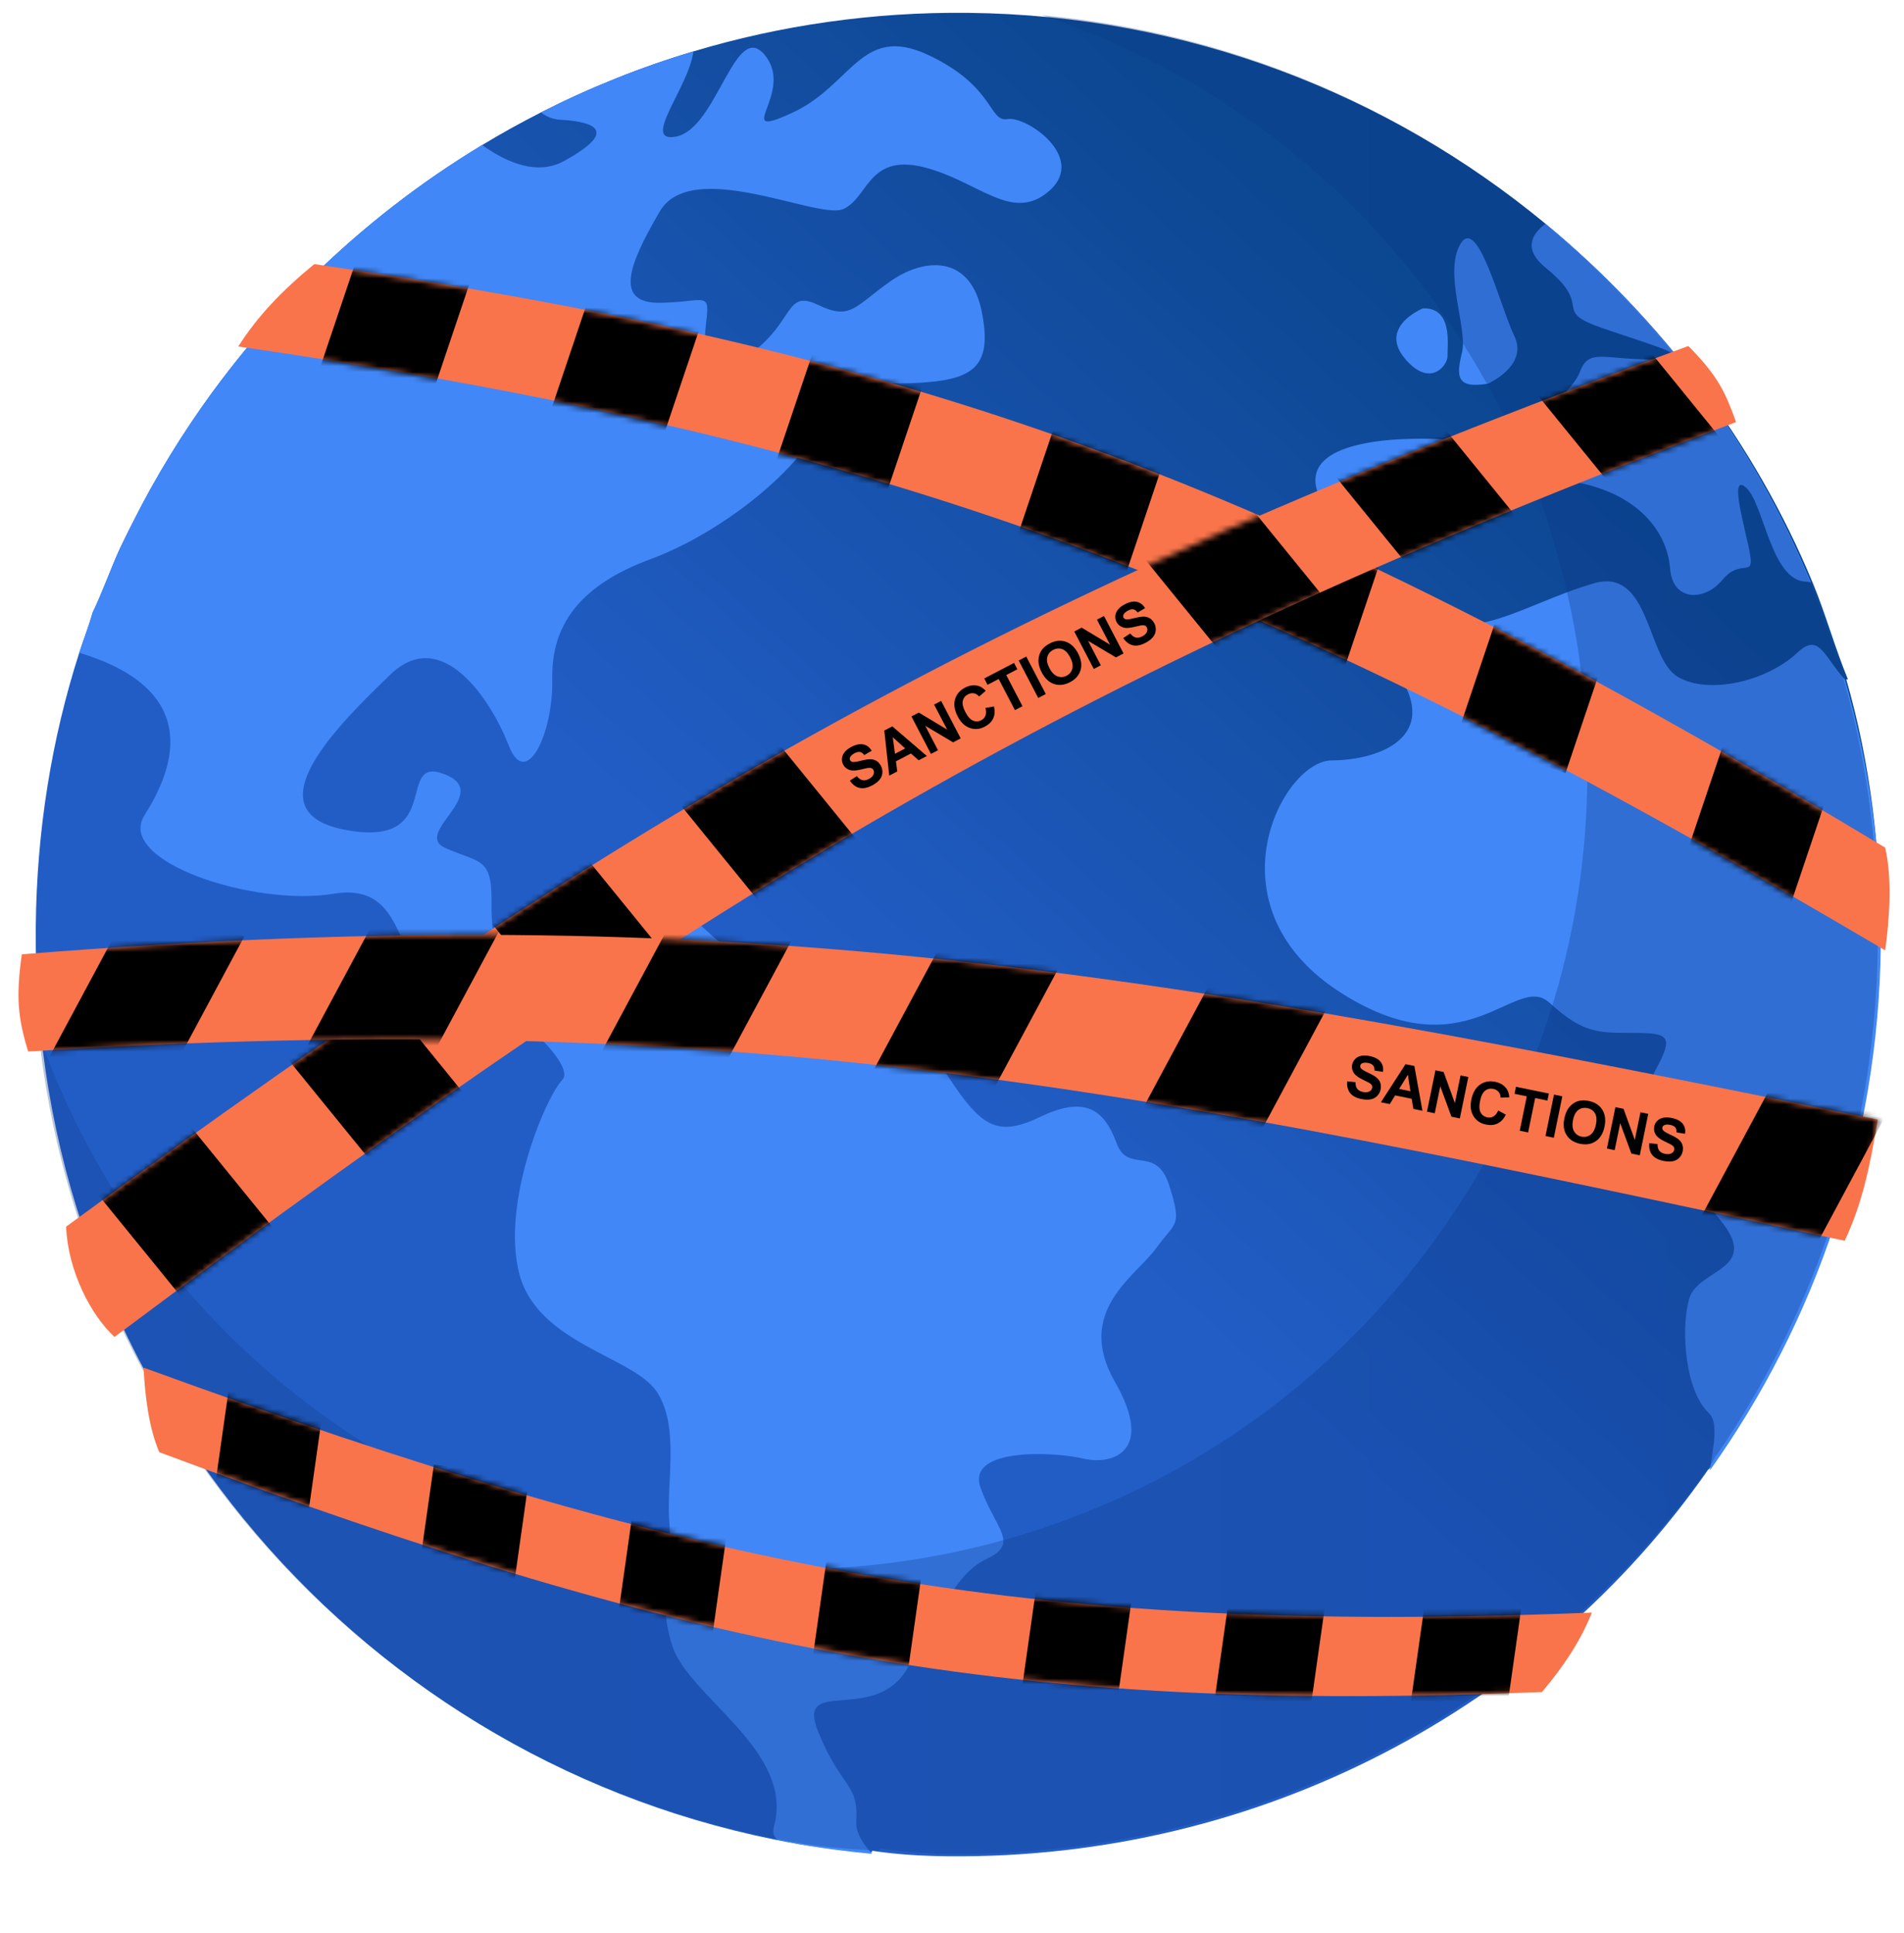 <svg width="325" height="330" viewBox="0 0 325 330" fill="none" xmlns="http://www.w3.org/2000/svg">
<path d="M320.951 161.316C320.599 194.633 309.808 225.429 291.798 250.681C291.727 250.784 291.476 250.882 291.475 250.986L291.474 250.991C263.206 291.485 215.225 317.408 161.716 316.842C157.34 316.795 153.151 316.546 148.871 315.909C148.867 315.909 148.867 315.909 148.867 315.909C148.849 315.909 148.838 316.17 148.82 316.17C146.712 315.972 144.62 315.87 142.54 315.59C141.8 315.495 141.06 315.459 140.323 315.345C139.67 315.251 139.022 315.187 138.372 315.079C137.806 314.99 137.246 314.913 136.689 314.816C136.562 314.794 136.436 314.779 136.311 314.76C134.94 314.519 133.573 314.269 132.212 313.992C132.203 313.992 132.199 313.989 132.191 313.989C59.588 299.322 5.296 234.785 6.108 157.985C6.28 141.746 8.805 126.106 13.528 111.415C14.268 109.112 15.182 106.839 15.799 104.582L15.799 104.578C17.616 100.825 18.845 97.138 20.518 93.524C21.192 92.08 21.935 90.644 22.643 89.222C26.557 81.407 31.127 73.965 36.236 66.961C36.7 66.324 37.181 65.693 37.656 65.061C39.549 62.544 41.521 60.089 43.565 57.691C46.624 54.096 49.841 50.638 53.207 47.333C61.97 38.724 71.734 31.132 82.305 24.754C85.573 22.779 88.924 20.918 92.343 19.183C100.623 14.972 109.318 11.475 118.359 8.772C133.194 4.329 148.94 2.02 165.239 2.193C202.722 2.589 237.008 16.048 263.813 38.199C283.529 54.494 299.483 75.489 309.405 99.446C311.625 104.796 313.104 110.288 315.413 115.919L315.413 115.923C315.413 115.949 315.141 115.964 315.15 115.99C319.294 130.372 321.117 145.584 320.951 161.316Z" fill="url(#paint0_linear_852_23860)"/>
<path d="M148.863 316.446L148.863 316.441L148.876 316.442L148.868 316.446C148.863 316.446 148.863 316.446 148.863 316.446Z" fill="#4187F7"/>
<path d="M197.314 213.103C193.885 217.828 183.368 223.828 190.333 235.909C197.237 247.958 189.694 250.124 184.868 248.952C180.019 247.794 164.917 247.015 167.364 253.907C169.802 260.808 174.103 263.43 168.539 266.026C162.979 268.609 160.565 275.485 154.802 284.924C149.078 294.38 135.8 286.01 139.657 295.589C143.506 305.173 146.597 304.281 146.157 310.925C146.05 312.75 147.243 314.638 148.863 316.437C146.754 316.24 144.639 316.005 142.54 315.725C141.8 315.629 141.061 315.526 140.324 315.413C139.67 315.319 139.023 315.22 138.374 315.113C137.807 315.024 137.247 314.931 136.69 314.834C136.563 314.812 136.597 314.79 136.47 314.772C135.121 314.531 134.422 314.279 132.648 314.003L132.648 313.998C131.476 312.86 132.231 311.648 132.423 310.334C134.318 298.077 117.471 289.463 114.723 280.833C112.025 272.225 114.833 267.136 114.263 260.02C113.676 252.915 116.095 243.529 112.075 237.506C108.053 231.504 91.61 229.333 88.602 217.273C85.573 205.238 93.104 187.344 95.987 184.313C98.836 181.283 82.533 167.186 74.709 166.659C66.85 166.096 70.163 150.297 56.842 152.567C43.496 154.763 19.641 147.077 24.669 139.135C28.819 132.592 35.821 118.135 13.531 111.421C14.271 109.118 15.181 106.843 15.797 104.587L15.797 104.582C17.614 100.83 18.843 97.142 20.517 93.529C21.19 92.085 21.934 90.649 22.641 89.226C26.56 81.412 31.129 73.97 36.234 66.965C36.698 66.329 37.18 65.697 37.654 65.066C39.552 62.548 41.524 60.089 43.563 57.695C46.623 54.101 49.84 50.642 53.206 47.338C61.968 38.729 71.732 31.136 82.303 24.758C86.699 27.909 91.737 29.875 96.129 27.564C106.902 21.684 99.851 20.689 95.468 20.42C94.327 20.35 93.224 19.886 92.341 19.187C100.622 14.977 109.317 11.48 118.356 8.777C117.626 14.816 109.306 24.442 115.365 23.32C122.414 22.056 125.487 3.076 130.587 9.448C135.76 15.846 124.7 24.043 135.055 19.334C145.423 14.675 146.913 4.044 158.359 9.345C169.86 14.71 168.74 20.906 171.971 20.326C175.191 19.754 185.509 26.848 179.162 32.527C172.758 38.223 167.021 30.821 157.538 28.506C148.049 26.217 148.199 34.001 143.802 35.733C139.333 37.404 117.974 26.802 112.604 36.123C107.18 45.37 104.844 51.836 112.754 51.68C120.654 51.542 121.186 49.502 120.505 55.338C119.812 61.176 121.204 65.569 128.42 60.148C135.615 54.736 134.071 49.365 139.623 52.04C145.179 54.724 145.862 52.355 151.845 48.106C157.824 43.858 165.636 43.491 167.578 53.186C169.524 62.885 166.001 65.018 155.559 65.397C145.114 65.792 143.967 62.488 140.549 71.18C137.149 79.876 123.22 90.943 111.048 95.435C98.898 99.936 94.083 106.726 94.264 115.957C94.455 125.206 89.801 134.91 86.843 127.257C83.872 119.583 75.456 106.624 66.638 115.133C57.802 123.658 42.424 138.733 59.212 141.697C75.965 144.711 67.374 128.896 75.824 132.128C84.26 135.382 70.352 142.167 75.988 144.73C81.633 147.313 84.021 146.157 83.896 153.886C83.77 161.611 85.613 169.133 92.532 165.927C99.445 162.736 108.442 147.684 118.298 156.748C128.168 165.834 127.475 164.659 132.729 162.098C137.979 159.542 141.223 167.406 143.325 170.995C145.428 174.579 153.863 171.033 160.555 181.715C167.243 192.397 169.892 194.317 177.687 190.581C185.487 186.849 188.613 189.716 190.579 195.094C192.536 200.474 197.369 195.288 199.596 202.392C201.808 209.485 200.721 208.375 197.314 213.103Z" fill="#4187F7"/>
<path d="M225.229 84.824C219.857 72.97 247.078 74.584 251.882 75.541C256.717 76.4 268.169 67.639 269.657 63.526C271.182 59.383 273.594 61.383 282.213 61.357C290.828 61.356 283.238 59.328 273.789 56.102C264.358 52.886 272.453 52.657 263.802 45.677C260.081 42.621 261.289 40.07 263.812 38.192C283.528 54.487 299.198 75.479 309.12 99.435C308.833 99.345 308.563 99.294 308.311 99.288C302.278 99.19 301.09 85.836 298.01 83.206C294.972 80.58 298.02 90.535 298.727 94.619C299.438 98.707 297.068 95.251 294.02 98.963C290.959 102.68 285.506 102.692 285.073 97.064C284.632 91.449 280.736 85.897 272.738 83.249C264.741 80.602 257.773 82.634 251.226 85.079C244.71 87.48 230.641 96.587 225.229 84.824Z" fill="#4187F7"/>
<path d="M291.86 250.988C292.447 246.943 293.381 242.768 291.705 241.221C287.635 237.363 286.847 226.961 288.328 221.71C289.805 216.446 300.878 216.865 293.456 208.018C286.011 199.145 279.33 188.638 282.558 182.704C285.786 176.779 284.831 176.333 278.898 176.305C272.956 176.277 270.351 176.512 264.492 171.165C258.63 165.749 250.295 183.65 228.169 168.989C206.048 154.184 218.992 129.764 227.341 129.792C235.743 129.742 245.6 125.604 238.826 115.287C232.072 104.931 242.811 103.594 248.027 105.986C253.251 108.352 262.623 102.242 272.138 99.544C281.675 96.858 281.092 112.343 286.339 115.498C291.616 118.659 301.589 116.301 306.812 111.394C310.542 107.893 311.304 112.03 314.912 115.988C319.058 130.366 321.204 145.583 321.037 161.314C320.682 194.766 309.923 225.676 291.86 250.988Z" fill="#4187F7"/>
<path d="M253.965 65.495C253.971 65.486 260.945 62.424 258.482 57.349C256.042 52.272 252.252 36.755 249.312 41.601C246.353 46.47 250.538 56.028 249.56 60.123C248.57 64.229 248.523 66.383 253.965 65.495Z" fill="#4187F7"/>
<path d="M247.087 60.7C247.006 59.071 248.1 52.475 242.898 52.627C242.909 52.616 235.344 55.679 239.694 61.064C244.063 66.434 247.183 62.324 247.087 60.7Z" fill="#4187F7"/>
<path opacity="0.3" d="M320.541 159.38C320.541 192.699 310.286 223.607 292.544 249.047C292.475 249.151 292.434 249.253 292.434 249.357V249.361C264.002 290.152 216.682 316.455 163.17 316.455C158.794 316.455 154.392 316.122 150.106 315.529C150.101 315.529 150.101 315.529 150.101 315.529C150.083 315.529 150.076 315.918 150.058 315.918C147.947 315.743 145.855 315.722 143.771 315.466C143.031 315.378 142.29 315.381 141.552 315.277C140.899 315.189 140.249 315.147 139.599 315.048C139.032 314.965 138.469 314.904 137.912 314.812C137.786 314.791 137.659 314.781 137.534 314.763C136.161 314.536 134.791 314.302 133.427 314.04C133.418 314.04 133.414 314.038 133.406 314.038C66.128 301.187 14.059 245.486 6.6 176.446C22.376 221.7 61.388 255.703 109.351 265.181H109.369C110.546 265.774 111.727 265.653 112.913 265.85C113.021 265.863 113.134 265.901 113.245 265.919C113.724 265.997 114.212 266.077 114.7 266.147C115.259 266.234 115.821 266.305 116.387 266.379C117.024 266.471 117.66 266.525 118.301 266.599C120.101 266.821 121.907 267.231 123.729 267.379C123.747 267.379 123.755 267.55 123.768 267.55C123.768 267.55 123.768 267.55 123.773 267.55C127.473 267.55 131.162 267.847 134.942 267.847C158.047 267.847 179.823 261.973 198.873 251.837C217.922 241.701 234.249 227.087 246.455 209.475C246.455 209.383 246.603 209.261 246.66 209.169C261.984 187.202 270.951 160.491 270.951 131.72C270.951 118.136 268.957 105.006 265.242 92.629C265.238 92.608 265.188 92.581 265.188 92.56V92.555C264.004 87.716 262.096 82.987 260.133 78.387C251.344 57.79 237.659 39.806 220.482 25.917C207.91 15.746 193.49 7.777 177.801 2.586C209.582 5.511 238.629 17.887 262.105 36.872C281.992 52.958 298.08 73.783 308.256 97.633C310.53 102.96 311.982 108.436 314.352 114.042V114.046C314.352 114.072 314.168 114.09 314.175 114.116C318.471 128.453 320.541 143.645 320.541 159.38Z" fill="url(#paint1_linear_852_23860)"/>
<path d="M321.787 144.678C220.4 83.772 161.162 60.716 53.646 45.082C48.25 49.495 43.953 53.955 40.675 59.146C156.222 75.888 218.358 101.177 321.787 162.218C322.52 156.839 323.02 150.053 321.787 144.678Z" fill="#F9744B"/>
<mask id="mask0_852_23860" style="mask-type:alpha" maskUnits="userSpaceOnUse" x="40" y="45" width="283" height="118">
<path d="M321.787 144.792C220.4 83.885 161.162 60.83 53.646 45.195C48.25 49.608 43.953 54.068 40.675 59.26C156.222 76.001 218.358 101.29 321.787 162.332C322.52 156.952 323.02 150.167 321.787 144.792Z" fill="#F9744B"/>
</mask>
<g mask="url(#mask0_852_23860)">
<path d="M63.295 67.739L72.413 40.664" stroke="black" stroke-width="19.597"/>
<path d="M102.556 75.442L111.674 48.367" stroke="black" stroke-width="19.597"/>
<path d="M140.679 85.094L149.797 58.02" stroke="black" stroke-width="19.597"/>
<path d="M181.605 98.629L190.724 71.555" stroke="black" stroke-width="19.597"/>
<path d="M219.771 112.164L228.889 85.09" stroke="black" stroke-width="19.597"/>
<path d="M257.928 128.852L267.046 101.777" stroke="black" stroke-width="19.597"/>
<path d="M296.338 151.282L305.456 124.207" stroke="black" stroke-width="19.597"/>
</g>
<path d="M27.195 247.879C119.991 282.497 172.29 292.407 263.199 288.814C266.966 284.355 269.821 280.026 271.724 275.249C174.034 279.16 119.007 267.855 24.51 233.439C24.73 237.98 25.358 243.643 27.195 247.879Z" fill="#F9744B"/>
<mask id="mask1_852_23860" style="mask-type:alpha" maskUnits="userSpaceOnUse" x="24" y="233" width="248" height="57">
<path d="M27.177 247.782C119.973 282.399 172.271 292.309 263.18 288.717C266.947 284.258 269.802 279.928 271.706 275.152C174.016 279.062 118.989 267.757 24.491 233.342C24.712 237.883 25.339 243.546 27.177 247.782Z" fill="#F9744B"/>
</mask>
<g mask="url(#mask1_852_23860)">
<path d="M251.786 271.636L248.425 295.322" stroke="black" stroke-width="16.411"/>
<path d="M218.283 271.304L214.922 294.99" stroke="black" stroke-width="16.411"/>
<path d="M185.421 269.203L182.059 292.888" stroke="black" stroke-width="16.411"/>
<path d="M149.653 264.316L146.292 288.002" stroke="black" stroke-width="16.411"/>
<path d="M116.16 259.015L112.799 282.701" stroke="black" stroke-width="16.411"/>
<path d="M82.191 251.124L78.83 274.81" stroke="black" stroke-width="16.411"/>
<path d="M47.134 238.546L43.773 262.232" stroke="black" stroke-width="16.411"/>
</g>
<path d="M288.185 59.059C169.804 102.474 110.313 136.95 11.285 209.374C11.586 216.826 15.414 224.378 19.544 228.198C124.112 150.05 184.5 114.316 296.337 72.044C294.587 67.263 293.46 64.365 288.185 59.059Z" fill="#F9744B"/>
<mask id="mask2_852_23860" style="mask-type:alpha" maskUnits="userSpaceOnUse" x="11" y="59" width="286" height="170">
<path d="M288.186 59.055C169.805 102.47 110.314 136.946 11.286 209.37C11.587 216.822 15.415 224.374 19.545 228.194C124.113 150.046 184.501 114.312 296.338 72.04C294.588 67.26 293.461 64.361 288.186 59.055Z" fill="#F9744B"/>
</mask>
<g mask="url(#mask2_852_23860)">
<path d="M145.067 133.25L146.259 132.472C146.555 132.854 146.87 133.083 147.203 133.162C147.538 133.239 147.901 133.175 148.293 132.97C148.71 132.753 148.977 132.501 149.095 132.216C149.215 131.93 149.213 131.67 149.09 131.433C149.011 131.282 148.901 131.177 148.756 131.117C148.612 131.057 148.409 131.045 148.147 131.082C147.969 131.108 147.575 131.194 146.968 131.341C146.187 131.531 145.59 131.573 145.18 131.469C144.604 131.321 144.184 130.995 143.92 130.489C143.75 130.163 143.683 129.81 143.72 129.431C143.758 129.053 143.911 128.697 144.181 128.367C144.452 128.038 144.832 127.745 145.324 127.489C146.127 127.071 146.823 126.932 147.412 127.073C148.001 127.213 148.459 127.571 148.787 128.148L147.525 128.878C147.3 128.578 147.057 128.403 146.799 128.355C146.542 128.306 146.233 128.376 145.869 128.565C145.494 128.76 145.241 128.991 145.108 129.256C145.021 129.426 145.023 129.595 145.11 129.76C145.189 129.911 145.32 130.007 145.505 130.048C145.738 130.099 146.208 130.036 146.915 129.857C147.622 129.677 148.165 129.589 148.55 129.59C148.933 129.591 149.282 129.686 149.596 129.872C149.91 130.058 150.172 130.354 150.383 130.757C150.574 131.123 150.651 131.521 150.614 131.946C150.578 132.372 150.413 132.761 150.121 133.11C149.831 133.46 149.407 133.78 148.851 134.069C148.043 134.492 147.325 134.628 146.696 134.48C146.068 134.333 145.525 133.923 145.068 133.251L145.067 133.25Z" fill="black"/>
<path d="M158.208 129.041L156.802 129.773L155.487 128.612L152.93 129.946L153.158 131.675L151.788 132.39L150.945 124.694L152.311 123.982L158.208 129.043L158.208 129.041ZM154.51 127.75L152.391 125.836L152.764 128.66L154.51 127.75Z" fill="black"/>
<path d="M158.907 128.68L155.572 122.284L156.829 121.629L161.675 124.535L159.448 120.263L160.648 119.637L163.983 126.033L162.687 126.708L157.932 123.882L160.106 128.054L158.906 128.679L158.907 128.68Z" fill="black"/>
<path d="M168.212 120.839L169.671 120.582C169.843 121.381 169.794 122.066 169.526 122.637C169.256 123.21 168.778 123.674 168.091 124.032C167.241 124.475 166.391 124.549 165.542 124.254C164.693 123.959 164.005 123.308 163.48 122.301C162.925 121.237 162.769 120.268 163.012 119.39C163.254 118.514 163.823 117.843 164.72 117.375C165.501 116.967 166.259 116.867 166.989 117.074C167.422 117.196 167.845 117.474 168.258 117.91L167.138 118.883C166.889 118.59 166.595 118.411 166.255 118.345C165.915 118.278 165.574 118.334 165.23 118.513C164.757 118.76 164.46 119.131 164.343 119.625C164.226 120.119 164.365 120.748 164.763 121.509C165.184 122.319 165.63 122.818 166.1 123.009C166.57 123.201 167.037 123.176 167.503 122.933C167.847 122.754 168.085 122.491 168.217 122.145C168.351 121.797 168.348 121.362 168.213 120.838L168.212 120.839Z" fill="black"/>
<path d="M173.239 121.21L170.467 115.896L168.569 116.886L168.005 115.804L173.089 113.152L173.653 114.235L171.76 115.222L174.532 120.537L173.241 121.21L173.239 121.21Z" fill="black"/>
<path d="M177.218 119.133L173.883 112.737L175.173 112.064L178.509 118.46L177.218 119.133Z" fill="black"/>
<path d="M177.829 114.794C177.49 114.143 177.302 113.545 177.266 113.002C177.241 112.6 177.288 112.204 177.404 111.813C177.521 111.422 177.697 111.087 177.932 110.805C178.242 110.428 178.658 110.105 179.179 109.833C180.121 109.341 181.028 109.24 181.899 109.53C182.769 109.821 183.475 110.486 184.019 111.527C184.557 112.559 184.698 113.514 184.441 114.389C184.184 115.266 183.585 115.948 182.646 116.438C181.695 116.934 180.786 117.037 179.922 116.75C179.058 116.462 178.361 115.811 177.829 114.792L177.829 114.794ZM179.137 114.056C179.515 114.78 179.969 115.241 180.498 115.441C181.028 115.641 181.55 115.606 182.065 115.338C182.58 115.07 182.905 114.663 183.043 114.121C183.179 113.578 183.055 112.935 182.668 112.193C182.286 111.461 181.84 110.998 181.33 110.805C180.821 110.612 180.3 110.654 179.767 110.931C179.235 111.21 178.9 111.616 178.764 112.151C178.628 112.685 178.752 113.322 179.136 114.057L179.137 114.056Z" fill="black"/>
<path d="M186.703 114.184L183.368 107.788L184.625 107.133L189.471 110.039L187.244 105.766L188.444 105.141L191.779 111.537L190.483 112.212L185.728 109.386L187.902 113.558L186.702 114.183L186.703 114.184Z" fill="black"/>
<path d="M191.732 108.909L192.924 108.131C193.22 108.513 193.535 108.742 193.868 108.821C194.203 108.898 194.566 108.834 194.958 108.629C195.375 108.412 195.642 108.16 195.76 107.875C195.88 107.589 195.878 107.328 195.754 107.093C195.675 106.942 195.565 106.837 195.42 106.777C195.276 106.717 195.073 106.705 194.811 106.742C194.633 106.768 194.239 106.855 193.632 107.001C192.85 107.19 192.254 107.233 191.844 107.129C191.268 106.982 190.848 106.655 190.584 106.149C190.414 105.824 190.347 105.47 190.384 105.091C190.421 104.71 190.575 104.357 190.845 104.028C191.116 103.698 191.496 103.405 191.988 103.15C192.791 102.731 193.488 102.593 194.076 102.733C194.665 102.873 195.123 103.231 195.451 103.808L194.19 104.538C193.964 104.239 193.721 104.063 193.464 104.015C193.206 103.967 192.897 104.037 192.533 104.225C192.157 104.421 191.904 104.652 191.772 104.916C191.687 105.087 191.687 105.255 191.774 105.421C191.853 105.572 191.984 105.668 192.169 105.708C192.402 105.759 192.872 105.696 193.579 105.517C194.286 105.338 194.829 105.249 195.212 105.25C195.596 105.25 195.944 105.345 196.259 105.531C196.572 105.717 196.835 106.014 197.046 106.417C197.237 106.783 197.315 107.179 197.277 107.605C197.241 108.031 197.075 108.42 196.784 108.769C196.494 109.119 196.069 109.439 195.514 109.728C194.706 110.151 193.988 110.287 193.359 110.139C192.731 109.992 192.188 109.582 191.731 108.91L191.732 108.909Z" fill="black"/>
<path d="M40.675 217.811L22.651 195.645" stroke="black" stroke-width="19.597"/>
<path d="M72.695 194.221L54.67 172.055" stroke="black" stroke-width="19.597"/>
<path d="M107.116 170.604L89.092 148.438" stroke="black" stroke-width="19.597"/>
<path d="M140.12 151.334L122.096 129.169" stroke="black" stroke-width="19.597"/>
<path d="M219.462 109.483L201.438 87.317" stroke="black" stroke-width="19.597"/>
<path d="M251.75 95.049L233.726 72.884" stroke="black" stroke-width="19.597"/>
<path d="M286.285 81.213L268.261 59.048" stroke="black" stroke-width="19.597"/>
</g>
<path d="M320.525 191.108C196.047 165.774 126.341 153.077 3.722 162.887C2.72 170.108 3.023 173.659 4.805 179.479C126.777 171.84 194.265 185.791 314.876 211.788C317.944 205.249 319.175 199.05 320.525 191.108Z" fill="#F9744B"/>
<mask id="mask3_852_23860" style="mask-type:alpha" maskUnits="userSpaceOnUse" x="3" y="159" width="318" height="53">
<path d="M320.525 191.108C196.047 165.774 126.341 153.077 3.722 162.887C2.72 170.108 3.023 173.659 4.805 179.479C126.777 171.84 194.265 185.791 314.876 211.788C317.944 205.249 319.175 199.05 320.525 191.108Z" fill="#F9744B"/>
</mask>
<g mask="url(#mask3_852_23860)">
<path d="M229.955 184.567L231.371 184.716C231.36 185.199 231.459 185.575 231.668 185.847C231.879 186.117 232.202 186.298 232.635 186.386C233.095 186.48 233.461 186.453 233.733 186.307C234.007 186.161 234.169 185.957 234.223 185.696C234.257 185.529 234.238 185.377 234.164 185.24C234.09 185.103 233.94 184.965 233.713 184.828C233.559 184.737 233.198 184.555 232.635 184.286C231.909 183.94 231.419 183.595 231.167 183.257C230.813 182.779 230.693 182.261 230.808 181.701C230.882 181.342 231.053 181.025 231.321 180.755C231.588 180.485 231.931 180.305 232.349 180.22C232.767 180.135 233.247 180.148 233.79 180.26C234.677 180.442 235.305 180.774 235.673 181.254C236.041 181.735 236.17 182.302 236.061 182.956L234.621 182.727C234.635 182.352 234.557 182.062 234.388 181.863C234.219 181.663 233.935 181.522 233.534 181.438C233.12 181.353 232.778 181.372 232.508 181.494C232.333 181.572 232.228 181.704 232.191 181.887C232.157 182.054 232.198 182.211 232.316 182.359C232.465 182.546 232.869 182.794 233.53 183.101C234.192 183.408 234.669 183.681 234.967 183.926C235.264 184.168 235.474 184.461 235.601 184.805C235.727 185.146 235.743 185.542 235.653 185.988C235.57 186.392 235.379 186.75 235.082 187.056C234.785 187.363 234.412 187.562 233.965 187.648C233.519 187.736 232.988 187.716 232.375 187.59C231.481 187.408 230.838 187.061 230.443 186.549C230.049 186.039 229.887 185.378 229.956 184.569L229.955 184.567Z" fill="black"/>
<path d="M242.803 189.598L241.251 189.28L240.963 187.549L238.137 186.97L237.224 188.456L235.71 188.146L239.912 181.644L241.421 181.953L242.802 189.6L242.803 189.598ZM240.749 186.264L240.313 183.442L238.821 185.868L240.749 186.264Z" fill="black"/>
<path d="M243.576 189.751L245.024 182.685L246.413 182.97L248.338 188.282L249.306 183.562L250.632 183.835L249.184 190.901L247.752 190.607L245.846 185.414L244.901 190.022L243.575 189.75L243.576 189.751Z" fill="black"/>
<path d="M255.743 189.545L257.037 190.266C256.667 190.994 256.196 191.496 255.628 191.769C255.057 192.043 254.394 192.102 253.634 191.946C252.696 191.753 251.99 191.275 251.517 190.51C251.044 189.745 250.921 188.806 251.15 187.694C251.391 186.518 251.881 185.667 252.623 185.14C253.364 184.612 254.229 184.451 255.22 184.654C256.083 184.831 256.735 185.231 257.17 185.852C257.429 186.22 257.581 186.703 257.627 187.301L256.145 187.35C256.136 186.966 256.021 186.64 255.799 186.375C255.577 186.109 255.277 185.937 254.898 185.859C254.375 185.752 253.911 185.853 253.508 186.162C253.105 186.472 252.816 187.047 252.645 187.888C252.461 188.782 252.491 189.451 252.735 189.896C252.979 190.341 253.357 190.617 253.872 190.722C254.251 190.8 254.602 190.746 254.924 190.561C255.247 190.376 255.519 190.036 255.745 189.544L255.743 189.545Z" fill="black"/>
<path d="M259.411 193.002L260.614 187.13L258.517 186.701L258.762 185.505L264.379 186.656L264.134 187.852L262.042 187.423L260.839 193.295L259.413 193.003L259.411 193.002Z" fill="black"/>
<path d="M263.804 193.904L265.252 186.837L266.679 187.129L265.23 194.196L263.804 193.904Z" fill="black"/>
<path d="M267.02 190.919C267.168 190.199 267.399 189.617 267.714 189.173C267.948 188.845 268.235 188.567 268.571 188.338C268.908 188.108 269.257 187.959 269.616 187.889C270.095 187.792 270.622 187.803 271.197 187.921C272.239 188.135 273.006 188.628 273.498 189.403C273.99 190.177 274.119 191.139 273.884 192.29C273.65 193.43 273.156 194.259 272.405 194.777C271.652 195.295 270.757 195.445 269.719 195.233C268.669 195.018 267.898 194.525 267.409 193.756C266.921 192.988 266.791 192.042 267.021 190.917L267.02 190.919ZM268.5 191.171C268.337 191.971 268.398 192.616 268.682 193.105C268.967 193.594 269.394 193.896 269.963 194.013C270.531 194.13 271.041 194.019 271.489 193.686C271.938 193.35 272.247 192.774 272.415 191.954C272.58 191.145 272.527 190.504 272.253 190.033C271.979 189.562 271.549 189.266 270.96 189.144C270.372 189.025 269.856 189.129 269.413 189.458C268.97 189.786 268.665 190.358 268.499 191.171L268.5 191.171Z" fill="black"/>
<path d="M274.289 196.044L275.737 188.978L277.125 189.263L279.051 194.575L280.019 189.855L281.345 190.128L279.897 197.194L278.465 196.9L276.559 191.707L275.614 196.315L274.288 196.043L274.289 196.044Z" fill="black"/>
<path d="M281.517 195.129L282.932 195.278C282.921 195.761 283.02 196.137 283.23 196.409C283.441 196.679 283.763 196.86 284.196 196.948C284.656 197.042 285.022 197.015 285.294 196.869C285.568 196.723 285.731 196.519 285.783 196.259C285.817 196.092 285.797 195.94 285.723 195.803C285.649 195.665 285.5 195.528 285.273 195.391C285.118 195.299 284.758 195.117 284.194 194.848C283.469 194.501 282.979 194.158 282.727 193.819C282.373 193.341 282.253 192.823 282.367 192.264C282.441 191.904 282.613 191.587 282.88 191.317C283.149 191.045 283.491 190.868 283.909 190.783C284.327 190.698 284.806 190.71 285.35 190.823C286.236 191.005 286.864 191.337 287.232 191.817C287.601 192.297 287.73 192.864 287.62 193.519L286.181 193.289C286.195 192.914 286.117 192.625 285.948 192.425C285.779 192.225 285.495 192.084 285.093 192.001C284.678 191.916 284.336 191.935 284.067 192.057C283.893 192.136 283.787 192.266 283.75 192.449C283.716 192.617 283.757 192.774 283.875 192.922C284.024 193.109 284.428 193.356 285.09 193.663C285.751 193.97 286.229 194.244 286.526 194.486C286.823 194.729 287.034 195.022 287.16 195.365C287.286 195.707 287.302 196.103 287.212 196.549C287.129 196.953 286.94 197.31 286.641 197.617C286.344 197.924 285.971 198.121 285.524 198.209C285.078 198.297 284.547 198.277 283.934 198.151C283.04 197.969 282.397 197.622 282.002 197.11C281.608 196.6 281.446 195.939 281.515 195.129L281.517 195.129Z" fill="black"/>
<path d="M11.976 194.513L33.076 155.188" stroke="black" stroke-width="19.597"/>
<path d="M56.327 191.99L77.427 152.664" stroke="black" stroke-width="19.597"/>
<path d="M107.115 191.99L128.215 152.664" stroke="black" stroke-width="19.597"/>
<path d="M153.812 194.623L174.912 155.297" stroke="black" stroke-width="19.597"/>
<path d="M201.933 197.15L223.033 157.824" stroke="black" stroke-width="19.597"/>
<path d="M294.642 220.451L315.742 181.125" stroke="black" stroke-width="19.597"/>
</g>
<defs>
<linearGradient id="paint0_linear_852_23860" x1="147.813" y1="176.818" x2="252.158" y2="62.41" gradientUnits="userSpaceOnUse">
<stop stop-color="#225DC6"/>
<stop offset="0.996" stop-color="#0C4792"/>
</linearGradient>
<linearGradient id="paint1_linear_852_23860" x1="6.599" y1="159.522" x2="320.541" y2="159.522" gradientUnits="userSpaceOnUse">
<stop stop-color="#113D8B"/>
<stop offset="0.964" stop-color="#093583"/>
</linearGradient>
</defs>
</svg>

